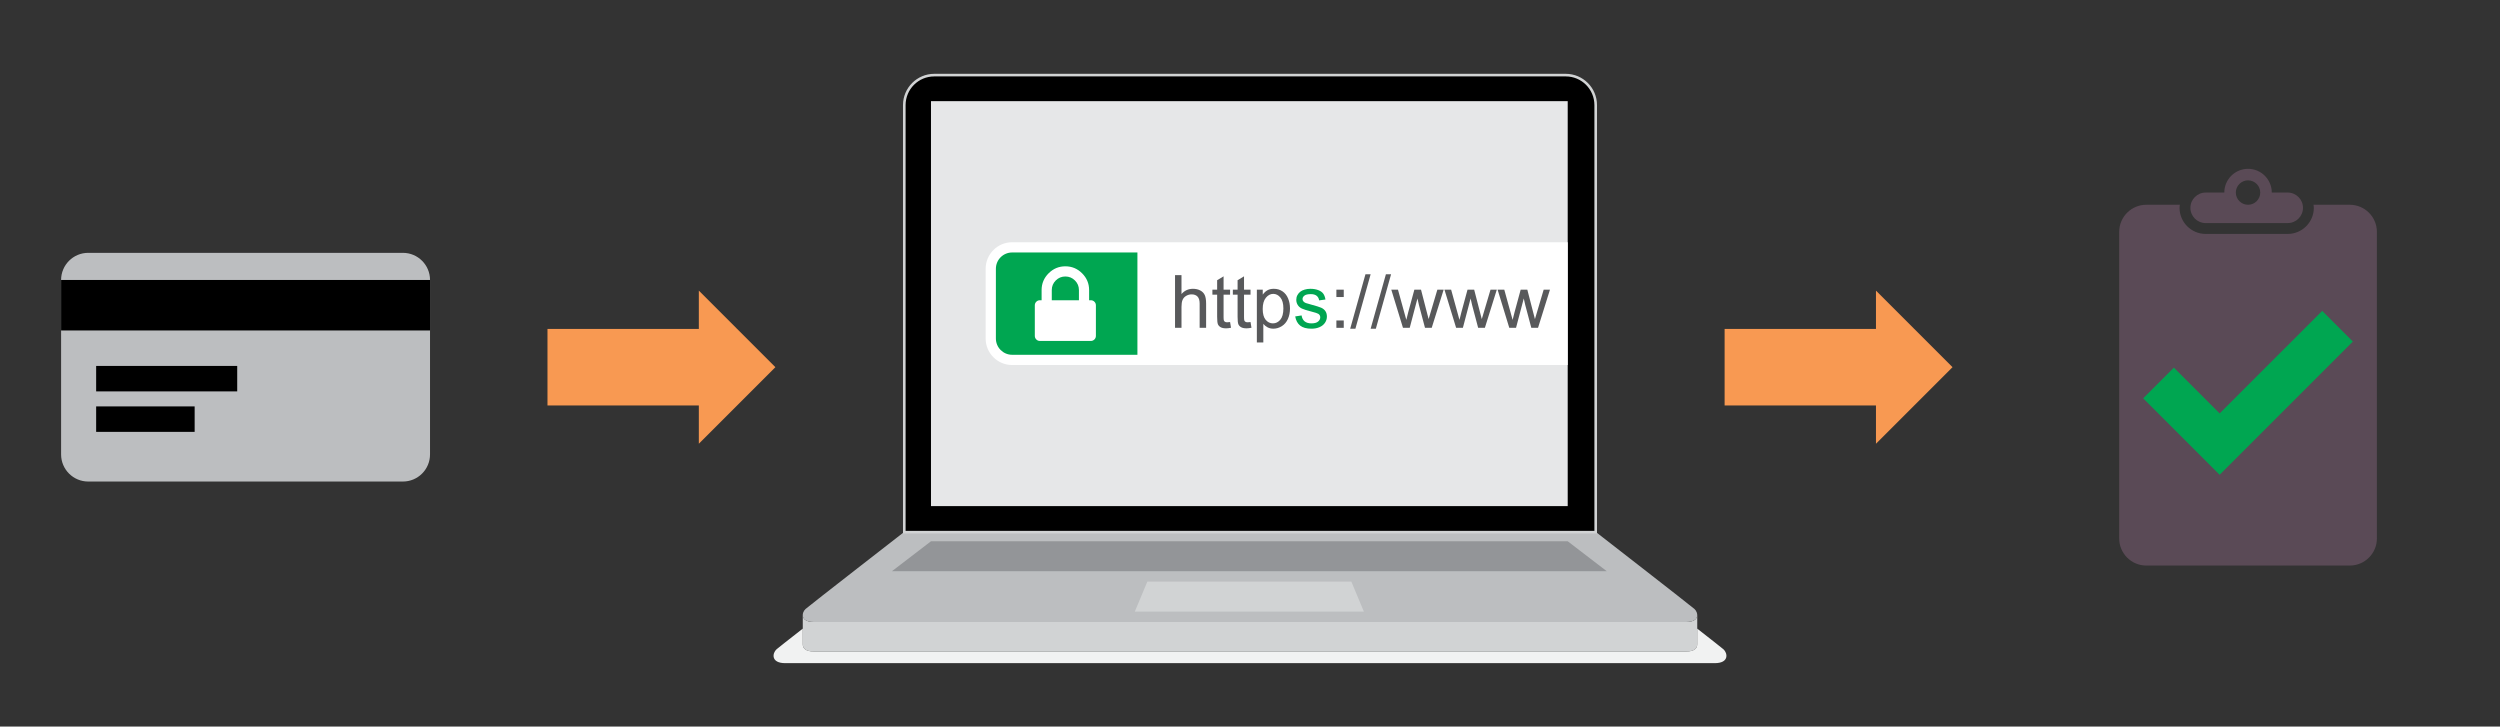 <?xml version="1.0" encoding="utf-8"?>
<!-- Generator: Adobe Illustrator 15.1.0, SVG Export Plug-In  -->
<!DOCTYPE svg PUBLIC "-//W3C//DTD SVG 1.1//EN" "http://www.w3.org/Graphics/SVG/1.1/DTD/svg11.dtd">
<svg version="1.1"
	 xmlns="http://www.w3.org/2000/svg" xmlns:xlink="http://www.w3.org/1999/xlink" xmlns:a="http://ns.adobe.com/AdobeSVGViewerExtensions/3.0/"
	 x="0px" y="0px" width="960px" height="279px" viewBox="-23.461 -28.345 960 279"
	 overflow="visible" enable-background="new -23.461 -28.345 960 279" xml:space="preserve">
<rect x="-23.461" y="-28.345" width="960" height="279" fill="#333333" stroke="none"/>
<defs>
</defs>
<path fill="#D1D3D4" d="M628.269,207.667c0.094,1.4-0.896,2.834-4.229,2.834c-6.333,0-328.667,0-335,0
	c-3.334,0-4.323-1.434-4.229-2.834h-0.007v11.5h0.009c-0.006,1.346,1.025,2.668,4.228,2.668c6.333,0,328.667,0,335,0
	c3.202,0,4.233-1.322,4.228-2.668h0.009v-11.5H628.269z"/>
<path fill="#BCBEC0" d="M627.205,205.5c-1.501-1.332-38.416-30-38.416-30h-264.5c0,0-36.915,28.668-38.416,30
	c-1.501,1.334-2.167,5,3.166,5c6.333,0,328.667,0,335,0C629.372,210.5,628.706,206.834,627.205,205.5z"/>
<g>
	<path d="M323.789,176V12c0-6.341,5.159-11.5,11.5-11.5h242.5c6.341,0,11.5,5.159,11.5,11.5v164H323.789z"/>
	<path fill="#D1D3D4" d="M577.789,1c6.075,0,11,4.925,11,11v163.5h-264.5V12c0-6.075,4.925-11,11-11H577.789 M577.789,0h-242.5
		c-6.617,0-12,5.383-12,12v163.5v1h1h264.5h1v-1V12C589.789,5.383,584.406,0,577.789,0L577.789,0z"/>
</g>
<rect x="334.039" y="10.5" fill="#E6E7E8" width="244.5" height="155.5"/>
<polygon fill="#939598" points="593.539,191 319.039,191 334.039,179.5 578.539,179.5 "/>
<polygon fill="#D1D3D4" points="500.266,206.5 412.313,206.5 417.119,195 495.458,195 "/>
<path fill="#F1F2F2" d="M638.348,220.985c-0.496-0.441-4.62-3.682-10.072-7.941v6.123h-0.009c0.006,1.346-1.025,2.668-4.228,2.668
	c-6.333,0-328.667,0-335,0c-3.202,0-4.233-1.322-4.228-2.668h-0.009v-6.123c-5.452,4.26-9.576,7.5-10.072,7.941
	c-1.599,1.42-2.309,5.324,3.373,5.324c6.747,0,350.124,0,356.871,0C640.655,226.309,639.946,222.405,638.348,220.985z"/>
<path fill="#BCBEC0" d="M141.667,146.15c0,5.753-4.664,10.415-10.417,10.415H10.417C4.664,156.565,0,151.903,0,146.15V79.161
	c0-5.753,4.664-10.416,10.417-10.416H131.25c5.752,0,10.417,4.663,10.417,10.416V146.15z"/>
<rect y="79.161" width="141.667" height="19.391"/>
<rect x="13.461" y="112.174" width="54.167" height="9.776"/>
<rect x="13.461" y="127.718" width="37.821" height="9.776"/>
<path fill="#5A4A56" d="M878.85,50.285h-13.92c0.044,0.388,0.117,0.771,0.117,1.171c0,5.528-4.497,10.026-10.026,10.026h-31.51
	c-5.528,0-10.025-4.498-10.025-10.026c0-0.4,0.072-0.783,0.117-1.171h-12.878c-5.754,0-10.417,4.663-10.417,10.417V178.41
	c0,5.754,4.663,10.417,10.417,10.417h78.125c5.754,0,10.416-4.663,10.416-10.417V60.702
	C889.266,54.948,884.604,50.285,878.85,50.285z"/>
<path fill="#5A4A56" d="M855.021,45.597h-6.12c0-5.031-4.082-9.114-9.114-9.114c-5.03,0-9.113,4.083-9.113,9.114h-7.162
	c-3.237,0-5.859,2.623-5.859,5.859c0,3.237,2.622,5.859,5.859,5.859h31.51c3.237,0,5.86-2.622,5.86-5.859
	C860.881,48.22,858.258,45.597,855.021,45.597z M839.786,50.285c-2.587,0-4.688-2.1-4.688-4.688c0-2.587,2.101-4.688,4.688-4.688
	c2.588,0,4.688,2.1,4.688,4.688C844.475,48.185,842.374,50.285,839.786,50.285z"/>
<polygon fill="#00A651" points="828.886,153.976 799.528,124.616 811.312,112.832 828.886,130.403 868.262,91.032 880.046,102.816 
	"/>
<polygon fill="#F89952" points="726.308,112.655 696.91,83.257 696.91,97.957 638.789,97.957 638.789,127.353 696.91,127.353 
	696.91,142.052 "/>
<polygon fill="#F89952" points="274.289,112.655 244.892,83.257 244.892,97.957 186.771,97.957 186.771,127.353 244.892,127.353 
	244.892,142.052 "/>
<path fill="#FFFFFF" d="M578.539,64.674H365.212c-5.616,0-10.184,4.568-10.184,10.183v26.786c0,5.615,4.568,10.184,10.184,10.184
	h213.327V64.674z"/>
<path fill="#00A651" d="M413.308,68.604h-48.095c-3.454,0-6.253,2.799-6.253,6.252v26.786c0,3.454,2.799,6.252,6.253,6.252h48.095
	V68.604z"/>
<path fill="#58595B" d="M427.75,97.542V77.31h2.483v7.259c1.158-1.342,2.622-2.014,4.389-2.014c1.085,0,2.028,0.213,2.828,0.642
	c0.801,0.427,1.373,1.019,1.719,1.772c0.345,0.755,0.519,1.849,0.519,3.285v9.288h-2.484v-9.288c0-1.242-0.27-2.146-0.809-2.712
	c-0.538-0.566-1.299-0.849-2.283-0.849c-0.735,0-1.428,0.191-2.078,0.573c-0.647,0.381-1.11,0.899-1.387,1.551
	c-0.275,0.654-0.413,1.556-0.413,2.706v8.018H427.75z"/>
<path fill="#58595B" d="M448.891,95.319l0.357,2.194c-0.698,0.147-1.323,0.221-1.875,0.221c-0.903,0-1.602-0.142-2.098-0.428
	c-0.497-0.285-0.847-0.66-1.05-1.125c-0.201-0.465-0.303-1.442-0.303-2.933v-8.432h-1.822v-1.932h1.822v-3.63l2.47-1.49v5.12h2.498
	v1.932h-2.498v8.57c0,0.708,0.044,1.164,0.132,1.366c0.087,0.202,0.229,0.363,0.427,0.483c0.198,0.119,0.481,0.179,0.849,0.179
	C448.076,95.416,448.44,95.384,448.891,95.319z"/>
<path fill="#58595B" d="M456.742,95.319l0.358,2.194c-0.697,0.147-1.324,0.221-1.875,0.221c-0.902,0-1.603-0.142-2.099-0.428
	c-0.497-0.285-0.846-0.66-1.049-1.125c-0.202-0.465-0.304-1.442-0.304-2.933v-8.432h-1.821v-1.932h1.821v-3.63l2.47-1.49v5.12h2.498
	v1.932h-2.498v8.57c0,0.708,0.044,1.164,0.131,1.366c0.088,0.202,0.231,0.363,0.429,0.483c0.198,0.119,0.48,0.179,0.85,0.179
	C455.928,95.416,456.292,95.384,456.742,95.319z"/>
<path fill="#58595B" d="M459.172,103.158V82.886h2.263v1.904c0.534-0.745,1.136-1.305,1.808-1.677
	c0.672-0.373,1.486-0.559,2.441-0.559c1.253,0,2.356,0.323,3.313,0.966c0.958,0.644,1.679,1.552,2.168,2.726
	c0.487,1.172,0.73,2.458,0.73,3.856c0,1.5-0.27,2.85-0.807,4.05c-0.539,1.201-1.321,2.12-2.347,2.76
	c-1.025,0.639-2.104,0.959-3.236,0.959c-0.827,0-1.571-0.175-2.228-0.524c-0.659-0.35-1.199-0.792-1.622-1.325v7.135H459.172z
	 M461.421,90.296c0,1.887,0.381,3.28,1.146,4.182c0.764,0.902,1.688,1.353,2.774,1.353c1.104,0,2.049-0.467,2.835-1.401
	c0.787-0.933,1.181-2.38,1.181-4.34c0-1.868-0.385-3.266-1.153-4.195c-0.769-0.93-1.686-1.394-2.752-1.394
	c-1.059,0-1.995,0.495-2.809,1.484C461.829,86.973,461.421,88.41,461.421,90.296z"/>
<path fill="#00A651" d="M473.896,93.167l2.455-0.387c0.139,0.985,0.523,1.739,1.154,2.264c0.629,0.524,1.51,0.787,2.642,0.787
	c1.141,0,1.987-0.233,2.539-0.697c0.552-0.465,0.828-1.009,0.828-1.635c0-0.562-0.245-1.003-0.732-1.326
	c-0.339-0.22-1.187-0.501-2.539-0.841c-1.82-0.46-3.084-0.858-3.788-1.194c-0.704-0.335-1.237-0.8-1.601-1.394
	c-0.363-0.593-0.544-1.249-0.544-1.966c0-0.653,0.148-1.258,0.447-1.814c0.3-0.557,0.706-1.02,1.222-1.387
	c0.387-0.285,0.912-0.526,1.581-0.725c0.666-0.198,1.381-0.296,2.145-0.296c1.151,0,2.16,0.166,3.029,0.497
	c0.869,0.332,1.513,0.78,1.925,1.346c0.415,0.566,0.7,1.323,0.856,2.27l-2.429,0.331c-0.109-0.754-0.43-1.343-0.959-1.766
	c-0.529-0.424-1.278-0.635-2.243-0.635c-1.141,0-1.955,0.188-2.442,0.566c-0.487,0.377-0.731,0.819-0.731,1.324
	c0,0.323,0.102,0.612,0.304,0.869c0.203,0.268,0.521,0.488,0.953,0.663c0.247,0.092,0.979,0.304,2.193,0.635
	c1.757,0.469,2.983,0.854,3.678,1.152c0.695,0.299,1.24,0.734,1.636,1.305c0.395,0.57,0.592,1.279,0.592,2.125
	c0,0.828-0.241,1.608-0.723,2.339c-0.484,0.731-1.181,1.297-2.092,1.698c-0.911,0.4-1.94,0.601-3.091,0.601
	c-1.904,0-3.355-0.396-4.354-1.187C474.81,95.895,474.172,94.722,473.896,93.167z"/>
<path fill="#58595B" d="M489.711,85.714v-2.828h2.828v2.828H489.711z M489.711,97.542v-2.829h2.828v2.829H489.711z"/>
<path fill="#58595B" d="M495.01,97.887l5.865-20.921h1.987l-5.851,20.921H495.01z"/>
<path fill="#58595B" d="M502.862,97.887l5.865-20.921h1.987l-5.851,20.921H502.862z"/>
<path fill="#58595B" d="M515.282,97.542l-4.485-14.655h2.567l2.331,8.458l0.87,3.146c0.036-0.156,0.29-1.163,0.758-3.022
	l2.333-8.583h2.553l2.195,8.5l0.73,2.801l0.842-2.829l2.512-8.473h2.416l-4.582,14.655h-2.581l-2.332-8.777l-0.565-2.498
	l-2.967,11.274H515.282z"/>
<path fill="#58595B" d="M535.691,97.542l-4.484-14.655h2.567l2.332,8.458l0.87,3.146c0.036-0.156,0.29-1.163,0.758-3.022
	l2.331-8.583h2.556l2.193,8.5l0.731,2.801l0.842-2.829l2.511-8.473h2.416l-4.582,14.655h-2.581l-2.331-8.777l-0.566-2.498
	l-2.966,11.274H535.691z"/>
<path fill="#58595B" d="M556.103,97.542l-4.485-14.655h2.566l2.332,8.458l0.869,3.146c0.038-0.156,0.291-1.163,0.76-3.022
	l2.333-8.583h2.553l2.194,8.5l0.73,2.801l0.842-2.829l2.511-8.473h2.417l-4.582,14.655h-2.581l-2.332-8.777l-0.565-2.498
	l-2.968,11.274H556.103z"/>
<path fill="#FFFFFF" d="M397.362,88.901v11.726c0,0.545-0.19,1.006-0.57,1.385c-0.38,0.381-0.842,0.569-1.385,0.569h-19.544
	c-0.542,0-1.005-0.188-1.384-0.569c-0.38-0.379-0.57-0.84-0.57-1.385V88.901c0-0.542,0.189-1.003,0.57-1.383
	c0.379-0.38,0.841-0.571,1.384-0.571h0.652v-3.909c0-2.496,0.896-4.641,2.686-6.432c1.792-1.792,3.936-2.687,6.433-2.687
	c2.498,0,4.642,0.895,6.435,2.687c1.791,1.791,2.688,3.936,2.688,6.432v3.909h0.651c0.543,0,1.005,0.191,1.385,0.571
	S397.362,88.359,397.362,88.901z M380.423,86.946h10.425v-3.909c0-1.437-0.51-2.665-1.528-3.684
	c-1.018-1.017-2.246-1.527-3.686-1.527c-1.438,0-2.666,0.51-3.684,1.527c-1.017,1.019-1.527,2.247-1.527,3.684V86.946z"/>
</svg>

